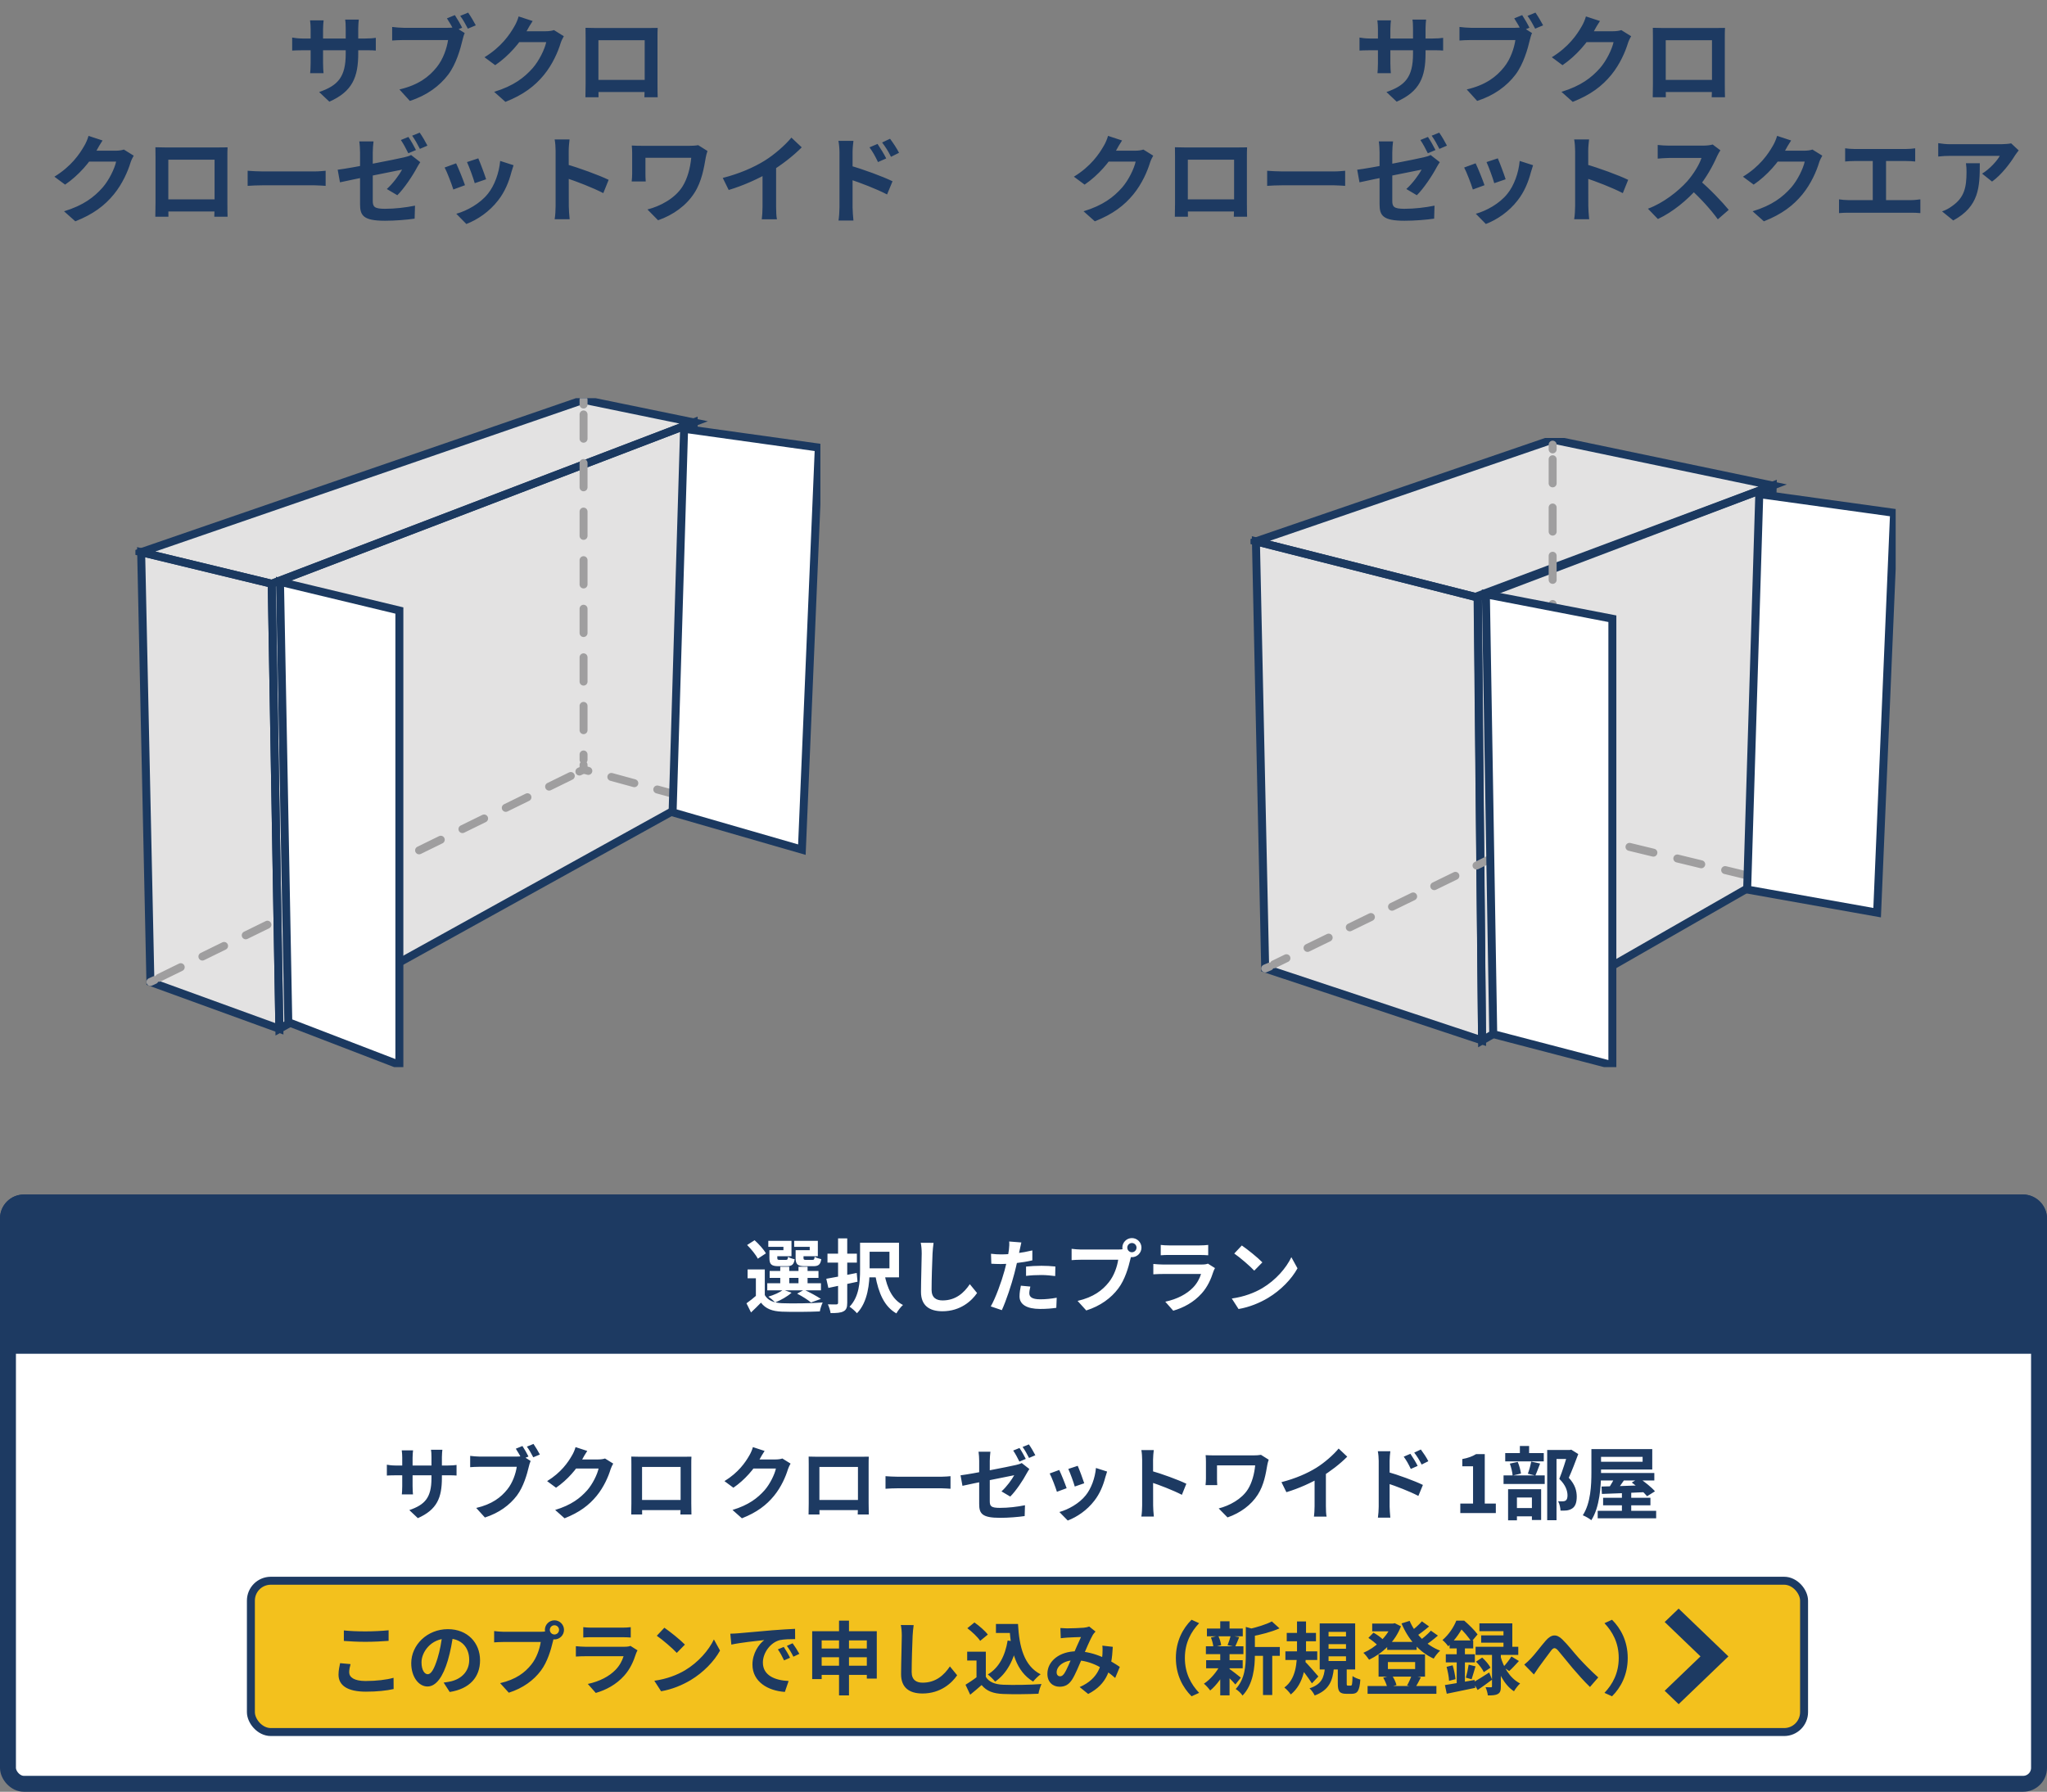 <svg width="257" height="225" viewBox="0 0 257 225" fill="none" xmlns="http://www.w3.org/2000/svg">
<rect x="0" y="0" width="257" height="225" fill="#808080" stroke="none"/>
<rect x="1" y="151" width="255" height="73" rx="2" fill="white" stroke="#1D3A62" stroke-width="2"/>
<path d="M0 153C0 151.343 1.343 150 3 150H254C255.657 150 257 151.343 257 153V170H0V153Z" fill="#1D3A62"/>
<path d="M96.02 159.41V163.09H94.9V160.52H93.86V159.41H96.02ZM96.02 162.63C96.41 163.31 97.14 163.6 98.17 163.65C99.41 163.7 101.87 163.67 103.29 163.56C103.16 163.82 102.98 164.35 102.93 164.68C101.65 164.74 99.43 164.76 98.18 164.71C96.96 164.66 96.14 164.36 95.54 163.58C95.16 163.98 94.76 164.36 94.29 164.81L93.72 163.66C94.12 163.38 94.6 163 95.02 162.63H96.02ZM93.8 156.34L94.74 155.74C95.27 156.22 95.89 156.9 96.16 157.39L95.14 158.06C94.91 157.58 94.31 156.85 93.8 156.34ZM96.63 159.6H102.76V160.47H96.63V159.6ZM96.33 161.14H103.07V162.03H96.33V161.14ZM97.96 159.07H99.09V161.57H97.96V159.07ZM100.25 159.07H101.39V161.57H100.25V159.07ZM96.9 156.99H98.36V156.57H96.46V155.82H99.37V157.75H96.9V156.99ZM96.6 156.99H97.59V157.96C97.59 158.17 97.63 158.21 97.89 158.21C98 158.21 98.51 158.21 98.66 158.21C98.86 158.21 98.9 158.15 98.94 157.82C99.12 157.95 99.5 158.08 99.77 158.13C99.67 158.81 99.4 159 98.79 159C98.6 159 97.93 159 97.74 159C96.85 159 96.6 158.77 96.6 157.97V156.99ZM100.19 156.99H101.66V156.57H99.71V155.82H102.68V157.75H100.19V156.99ZM99.89 156.99H100.88V157.96C100.88 158.17 100.93 158.21 101.19 158.21C101.31 158.21 101.84 158.21 101.99 158.21C102.2 158.21 102.24 158.15 102.28 157.81C102.46 157.94 102.84 158.06 103.11 158.12C103.01 158.81 102.74 159 102.12 159C101.93 159 101.23 159 101.04 159C100.14 159 99.89 158.77 99.89 157.96V156.99ZM100.08 162.45L100.96 161.96C101.68 162.29 102.56 162.77 103.06 163.11L101.82 163.56C101.45 163.24 100.74 162.79 100.08 162.45ZM98.33 161.96L99.38 162.33C98.86 162.81 98.02 163.27 97.33 163.55C97.14 163.35 96.71 162.99 96.46 162.83C97.16 162.62 97.9 162.3 98.33 161.96ZM107.98 156.06H109.18V159.48C109.18 161.13 108.96 163.51 107.59 164.91C107.4 164.67 106.91 164.24 106.66 164.09C107.88 162.83 107.98 160.94 107.98 159.47V156.06ZM111.05 160.01C111.37 161.74 112.05 163.22 113.37 163.87C113.09 164.11 112.72 164.6 112.54 164.93C111.01 164.06 110.31 162.38 109.9 160.2L111.05 160.01ZM108.42 156.06H112.87V160.4H108.42V159.27H111.67V157.19H108.42V156.06ZM103.89 157.43H107.58V158.55H103.89V157.43ZM105.22 155.51H106.37V163.59C106.37 164.19 106.25 164.49 105.9 164.67C105.55 164.86 105.05 164.89 104.28 164.89C104.24 164.58 104.08 164.09 103.94 163.79C104.39 163.81 104.86 163.8 105.01 163.8C105.16 163.79 105.22 163.74 105.22 163.59V155.51ZM103.74 160.58C104.72 160.42 106.19 160.13 107.56 159.85L107.66 160.95C106.4 161.23 105.04 161.51 104 161.73L103.74 160.58ZM117.21 156.07C117.15 156.49 117.1 157.01 117.08 157.41C117.03 158.49 116.96 160.72 116.96 161.96C116.96 162.97 117.56 163.3 118.34 163.3C119.99 163.3 121.03 162.35 121.76 161.26L122.67 162.37C122.02 163.33 120.6 164.66 118.32 164.66C116.68 164.66 115.63 163.94 115.63 162.23C115.63 160.89 115.72 158.27 115.72 157.41C115.72 156.93 115.68 156.45 115.6 156.06L117.21 156.07ZM128.23 156.02C128.16 156.3 128.07 156.75 128.02 156.97C127.88 157.65 127.63 158.87 127.36 159.89C127 161.29 126.33 163.33 125.78 164.52L124.39 164.05C124.98 163.04 125.74 160.95 126.12 159.55C126.37 158.61 126.6 157.51 126.67 156.92C126.72 156.55 126.73 156.14 126.7 155.9L128.23 156.02ZM125.68 157.52C126.9 157.52 128.31 157.33 129.61 157.02V158.27C128.37 158.56 126.8 158.73 125.67 158.73C125.18 158.73 124.81 158.71 124.46 158.69L124.42 157.44C124.94 157.5 125.27 157.52 125.68 157.52ZM128.82 159.05C129.38 158.99 130.1 158.95 130.75 158.95C131.32 158.95 131.92 158.98 132.5 159.04L132.48 160.24C131.97 160.18 131.36 160.11 130.76 160.11C130.07 160.11 129.45 160.14 128.82 160.22V159.05ZM129.36 161.56C129.29 161.85 129.23 162.17 129.23 162.39C129.23 162.83 129.52 163.16 130.6 163.16C131.27 163.16 131.96 163.09 132.67 162.96L132.62 164.23C132.06 164.31 131.39 164.37 130.59 164.37C128.9 164.37 128 163.8 128 162.79C128 162.32 128.09 161.84 128.17 161.45L129.36 161.56ZM141.53 156.67C141.53 156.99 141.79 157.25 142.11 157.25C142.43 157.25 142.69 156.99 142.69 156.67C142.69 156.35 142.43 156.09 142.11 156.09C141.79 156.09 141.53 156.35 141.53 156.67ZM140.91 156.67C140.91 156.01 141.45 155.47 142.11 155.47C142.77 155.47 143.31 156.01 143.31 156.67C143.31 157.33 142.77 157.87 142.11 157.87C141.45 157.87 140.91 157.33 140.91 156.67ZM142.13 157.46C142.03 157.65 141.96 157.94 141.91 158.15C141.68 159.13 141.24 160.69 140.4 161.8C139.5 163 138.17 163.99 136.38 164.56L135.29 163.36C137.28 162.9 138.41 162.03 139.21 161.02C139.88 160.19 140.26 159.05 140.39 158.19C139.78 158.19 136.48 158.19 135.73 158.19C135.27 158.19 134.8 158.22 134.54 158.24V156.82C134.84 156.86 135.4 156.91 135.73 156.91C136.48 156.91 139.8 156.91 140.36 156.91C140.56 156.91 140.88 156.9 141.14 156.83L142.13 157.46ZM145.73 156.33C146 156.37 146.43 156.39 146.77 156.39C147.4 156.39 150.03 156.39 150.61 156.39C150.93 156.39 151.42 156.37 151.69 156.33V157.63C151.43 157.61 150.96 157.59 150.59 157.59C150.04 157.59 147.36 157.59 146.77 157.59C146.44 157.59 146.02 157.6 145.73 157.63V156.33ZM152.54 159.24C152.47 159.37 152.38 159.55 152.35 159.65C152.04 160.62 151.61 161.6 150.87 162.42C149.86 163.55 148.58 164.22 147.3 164.59L146.3 163.46C147.81 163.14 149 162.49 149.77 161.7C150.3 161.16 150.62 160.53 150.79 159.98C150.29 159.98 146.86 159.98 145.97 159.98C145.72 159.98 145.22 159.99 144.8 160.02V158.72C145.23 158.76 145.65 158.79 145.97 158.79C146.65 158.79 150.23 158.79 150.91 158.79C151.24 158.79 151.51 158.75 151.65 158.68L152.54 159.24ZM155.91 156.4C156.6 156.87 157.9 157.91 158.49 158.52L157.47 159.56C156.95 159 155.69 157.91 154.96 157.41L155.91 156.4ZM154.65 163.06C156.22 162.84 157.51 162.33 158.48 161.76C160.19 160.74 161.49 159.22 162.13 157.87L162.9 159.27C162.15 160.63 160.82 162.01 159.21 162.98C158.19 163.59 156.9 164.14 155.5 164.38L154.65 163.06Z" fill="white"/>
<path d="M55.48 185.59C55.48 188.06 54.88 189.57 52.46 190.64L51.39 189.63C53.33 188.96 54.17 188.09 54.17 185.63V182.97C54.17 182.57 54.15 182.24 54.11 182.05H55.54C55.52 182.25 55.48 182.57 55.48 182.97V185.59ZM51.86 182.13C51.84 182.32 51.8 182.64 51.8 183.04V186.61C51.8 187.06 51.83 187.47 51.85 187.66H50.45C50.47 187.47 50.5 187.06 50.5 186.61V183.03C50.5 182.75 50.48 182.44 50.44 182.13H51.86ZM48.57 183.93C48.75 183.96 49.16 184.03 49.65 184.03H56.21C56.74 184.03 57.04 184 57.32 183.96V185.29C57.1 185.26 56.74 185.26 56.22 185.26H49.65C49.15 185.26 48.8 185.28 48.57 185.29V183.93ZM65.59 181.58C65.84 181.96 66.17 182.53 66.35 182.9L65.52 183.25C65.32 182.83 65.02 182.32 64.76 181.92L65.59 181.58ZM66.98 181.32C67.24 181.69 67.59 182.29 67.78 182.65L66.95 183C66.74 182.59 66.43 182.03 66.15 181.66L66.98 181.32ZM66.62 183.46C66.53 183.65 66.45 183.94 66.4 184.15C66.17 185.13 65.73 186.69 64.9 187.8C63.99 189 62.66 189.99 60.88 190.56L59.79 189.36C61.77 188.9 62.9 188.03 63.7 187.02C64.37 186.19 64.75 185.05 64.88 184.19C64.28 184.19 60.97 184.19 60.22 184.19C59.77 184.19 59.29 184.22 59.03 184.24V182.82C59.33 182.86 59.89 182.91 60.22 182.91C60.97 182.91 64.29 182.91 64.85 182.91C65.05 182.91 65.37 182.9 65.63 182.83L66.62 183.46ZM76.99 183.79C76.88 183.98 76.74 184.25 76.66 184.5C76.39 185.4 75.82 186.73 74.91 187.84C73.96 189 72.76 189.92 70.88 190.66L69.7 189.61C71.74 188.99 72.85 188.12 73.73 187.13C74.41 186.35 74.99 185.15 75.15 184.41H71.78L72.24 183.27C72.68 183.27 74.78 183.27 75.09 183.27C75.4 183.27 75.74 183.23 75.96 183.15L76.99 183.79ZM73.73 182.2C73.49 182.55 73.23 183.01 73.12 183.22C72.44 184.43 71.25 185.84 69.81 186.82L68.69 185.99C70.44 184.92 71.32 183.63 71.81 182.77C71.96 182.53 72.17 182.07 72.26 181.72L73.73 182.2ZM79.26 182.91C79.66 182.92 80.04 182.93 80.31 182.93C81.04 182.93 85.1 182.93 85.82 182.93C86.07 182.93 86.44 182.93 86.81 182.92C86.79 183.22 86.79 183.58 86.79 183.89C86.79 184.5 86.79 188.18 86.79 188.79C86.79 189.18 86.8 190.14 86.81 190.18H85.42C85.42 190.14 85.45 189.36 85.45 188.81C85.45 188.23 85.45 184.21 85.45 184.21H80.61C80.61 184.21 80.61 188.22 80.61 188.81C80.61 189.29 80.62 190.13 80.62 190.18H79.25C79.25 190.13 79.27 189.25 79.27 188.77C79.27 188.17 79.27 184.47 79.27 183.89C79.27 183.6 79.27 183.2 79.26 182.91ZM85.94 188.36V189.63H79.93V188.36H85.94ZM99.256 183.79C99.146 183.98 99.006 184.25 98.926 184.5C98.656 185.4 98.086 186.73 97.176 187.84C96.226 189 95.026 189.92 93.146 190.66L91.966 189.61C94.006 188.99 95.116 188.12 95.996 187.13C96.676 186.35 97.256 185.15 97.416 184.41H94.046L94.506 183.27C94.946 183.27 97.046 183.27 97.356 183.27C97.666 183.27 98.006 183.23 98.226 183.15L99.256 183.79ZM95.996 182.2C95.756 182.55 95.496 183.01 95.386 183.22C94.706 184.43 93.516 185.84 92.076 186.82L90.956 185.99C92.706 184.92 93.586 183.63 94.076 182.77C94.226 182.53 94.436 182.07 94.526 181.72L95.996 182.2ZM101.526 182.91C101.926 182.92 102.306 182.93 102.576 182.93C103.306 182.93 107.366 182.93 108.086 182.93C108.336 182.93 108.706 182.93 109.076 182.92C109.056 183.22 109.056 183.58 109.056 183.89C109.056 184.5 109.056 188.18 109.056 188.79C109.056 189.18 109.066 190.14 109.076 190.18H107.686C107.686 190.14 107.716 189.36 107.716 188.81C107.716 188.23 107.716 184.21 107.716 184.21H102.876C102.876 184.21 102.876 188.22 102.876 188.81C102.876 189.29 102.886 190.13 102.886 190.18H101.516C101.516 190.13 101.536 189.25 101.536 188.77C101.536 188.17 101.536 184.47 101.536 183.89C101.536 183.6 101.536 183.2 101.526 182.91ZM108.206 188.36V189.63H102.196V188.36H108.206ZM111.176 185.37C111.546 185.4 112.266 185.44 112.786 185.44C113.966 185.44 117.266 185.44 118.156 185.44C118.626 185.44 119.066 185.39 119.336 185.37V186.95C119.096 186.94 118.586 186.89 118.166 186.89C117.256 186.89 113.966 186.89 112.786 186.89C112.226 186.89 111.556 186.92 111.176 186.95V185.37ZM127.996 181.83C128.246 182.19 128.606 182.83 128.786 183.2L127.986 183.54C127.786 183.13 127.476 182.54 127.206 182.15L127.996 181.83ZM129.176 181.38C129.446 181.75 129.806 182.39 129.986 182.74L129.196 183.08C128.986 182.66 128.666 182.08 128.386 181.7L129.176 181.38ZM122.936 188.86C122.936 188.04 122.936 184.67 122.936 183.45C122.936 183.11 122.906 182.6 122.856 182.3H124.346C124.306 182.6 124.266 183.11 124.266 183.45C124.266 184.66 124.266 187.4 124.266 188.51C124.266 189.14 124.436 189.35 125.536 189.35C126.586 189.35 127.696 189.22 128.686 189.02L128.646 190.38C127.816 190.5 126.626 190.6 125.546 190.6C123.266 190.6 122.936 190.05 122.936 188.86ZM129.236 184.47C129.146 184.61 128.996 184.84 128.906 185.01C128.466 185.85 127.556 187.22 126.836 187.93L125.736 187.28C126.396 186.69 127.056 185.77 127.336 185.25C126.726 185.38 122.096 186.29 120.836 186.58L120.596 185.26C121.946 185.1 126.656 184.18 127.566 183.96C127.846 183.89 128.086 183.83 128.276 183.72L129.236 184.47ZM135.306 184.07C135.496 184.49 135.986 185.8 136.126 186.26L134.936 186.67C134.806 186.19 134.366 184.98 134.126 184.46L135.306 184.07ZM138.996 184.79C138.886 185.12 138.826 185.33 138.766 185.53C138.506 186.54 138.076 187.58 137.396 188.45C136.466 189.66 135.226 190.49 134.056 190.94L133.006 189.87C134.096 189.57 135.496 188.81 136.316 187.77C136.996 186.93 137.486 185.6 137.596 184.34L138.996 184.79ZM132.986 184.59C133.236 185.1 133.726 186.32 133.916 186.88L132.696 187.33C132.536 186.8 132.026 185.46 131.786 185.03L132.986 184.59ZM143.396 189.05C143.396 188.28 143.396 184.14 143.396 183.3C143.396 182.94 143.366 182.45 143.296 182.09H144.856C144.816 182.45 144.766 182.88 144.766 183.3C144.766 184.4 144.776 188.31 144.776 189.05C144.776 189.33 144.816 190.03 144.866 190.44H143.296C143.366 190.05 143.396 189.44 143.396 189.05ZM144.476 184.68C145.806 185.05 147.966 185.84 148.946 186.32L148.386 187.71C147.246 187.12 145.566 186.48 144.476 186.12V184.68ZM159.286 183.3C159.226 183.45 159.126 183.84 159.106 183.98C158.926 185.02 158.696 186.48 157.916 187.69C157.086 188.99 155.726 189.99 154.116 190.55L153.006 189.42C154.346 189.08 155.896 188.26 156.676 187.01C157.186 186.2 157.486 185.08 157.586 184.01C156.956 184.01 153.506 184.01 152.796 184.01C152.796 184.31 152.796 185.27 152.796 185.67C152.796 185.82 152.796 186.18 152.826 186.49H151.356C151.386 186.19 151.406 185.94 151.406 185.67C151.406 185.27 151.406 184.03 151.406 183.56C151.406 183.29 151.396 182.99 151.366 182.73C151.676 182.75 152.126 182.76 152.586 182.76C152.986 182.76 156.656 182.76 157.366 182.76C157.706 182.76 158.046 182.74 158.316 182.69L159.286 183.3ZM160.886 186.12C162.676 185.66 164.136 185.01 165.256 184.32C166.276 183.69 167.416 182.69 168.066 181.9L169.146 182.92C168.236 183.84 167.016 184.78 165.836 185.49C164.706 186.16 163.086 186.91 161.506 187.38L160.886 186.12ZM165.046 184.97L166.466 184.63V189.14C166.466 189.58 166.486 190.2 166.556 190.45H164.966C165.006 190.21 165.046 189.58 165.046 189.14V184.97ZM177.076 182.56C177.356 182.98 177.766 183.62 177.986 184.08L177.126 184.46C176.826 183.83 176.606 183.43 176.236 182.92L177.076 182.56ZM178.386 182.02C178.686 182.42 179.106 183.04 179.326 183.49L178.486 183.91C178.166 183.27 177.926 182.9 177.556 182.41L178.386 182.02ZM173.096 189.19C173.096 188.43 173.096 184.29 173.096 183.44C173.096 183.08 173.056 182.59 172.986 182.24H174.556C174.516 182.59 174.466 183.03 174.466 183.44C174.466 184.55 174.466 188.45 174.466 189.19C174.466 189.48 174.516 190.18 174.556 190.58H172.996C173.056 190.19 173.096 189.59 173.096 189.19ZM174.166 184.82C175.506 185.19 177.656 185.98 178.646 186.47L178.076 187.85C176.946 187.26 175.256 186.62 174.166 186.26V184.82ZM183.341 190V188.81H184.941V184.13H183.591V183.22C184.341 183.08 184.841 182.89 185.321 182.6H186.411V188.81H187.801V190H183.341ZM194.25 182.08H197.16V183.21H195.42V190.9H194.25V182.08ZM188.98 182.47H193.82V183.51H188.98V182.47ZM188.77 185.27H193.94V186.35H188.77V185.27ZM190.82 181.58H191.98V183.12H190.82V181.58ZM189.56 183.79L190.55 183.58C190.75 184.03 190.9 184.64 190.96 185.04L189.91 185.29C189.88 184.88 189.73 184.26 189.56 183.79ZM192.24 183.54L193.36 183.78C193.14 184.34 192.94 184.91 192.76 185.29L191.82 185.06C191.98 184.64 192.16 184 192.24 183.54ZM189.75 189.37H192.84V190.41H189.75V189.37ZM189.34 187.01H193.49V190.87H192.33V188.05H190.45V190.91H189.34V187.01ZM196.85 182.08H197.08L197.27 182.04L198.15 182.59C197.79 183.56 197.35 184.71 196.96 185.57C197.79 186.46 197.95 187.25 197.96 187.92C197.96 188.66 197.79 189.15 197.41 189.41C197.21 189.55 196.98 189.63 196.72 189.67C196.49 189.7 196.21 189.7 195.92 189.69C195.91 189.36 195.81 188.85 195.62 188.52C195.84 188.53 196.04 188.54 196.19 188.53C196.33 188.53 196.46 188.5 196.56 188.44C196.73 188.33 196.8 188.11 196.8 187.76C196.79 187.22 196.58 186.49 195.77 185.71C196.17 184.75 196.63 183.2 196.85 182.5V182.08ZM199.8 181.97H201.01V184.87C201.01 186.63 200.85 189.25 199.79 190.9C199.56 190.7 199.03 190.4 198.72 190.28C199.72 188.74 199.8 186.47 199.8 184.87V181.97ZM200.47 181.97H207.44V184.53H200.47V183.56H206.23V182.94H200.47V181.97ZM200.79 184.97H207.7V185.91H200.79V184.97ZM201.27 188.08H207.21V189.03H201.27V188.08ZM200.59 189.72H207.93V190.66H200.59V189.72ZM203.63 187.33H204.8V190.36H203.63V187.33ZM201.07 186.67C202.47 186.64 204.63 186.58 206.67 186.5L206.64 187.37C204.66 187.47 202.56 187.55 201.12 187.6L201.07 186.67ZM202.89 185.18L204.11 185.58C203.67 186.21 203.2 186.89 202.83 187.33L201.9 186.96C202.25 186.48 202.67 185.73 202.89 185.18ZM204.87 186.17L205.79 185.61C206.47 186.07 207.36 186.77 207.78 187.27L206.79 187.89C206.4 187.4 205.56 186.67 204.87 186.17Z" fill="#1D3A62"/>
<rect x="31.5" y="198.5" width="195" height="19" rx="2.5" fill="#F3C11D"/>
<rect x="31.5" y="198.5" width="195" height="19" rx="2.5" stroke="#1D3A62"/>
<path d="M43.17 204.74C43.91 204.82 44.84 204.86 45.9 204.86C46.88 204.86 48.03 204.8 48.79 204.72V206.05C48.09 206.11 46.86 206.17 45.9 206.17C44.86 206.17 43.99 206.12 43.17 206.06V204.74ZM44.01 208.97C43.92 209.33 43.84 209.65 43.84 209.99C43.84 210.62 44.46 211.09 45.9 211.09C47.24 211.09 48.52 210.94 49.41 210.69L49.42 212.1C48.54 212.3 47.34 212.43 45.94 212.43C43.66 212.43 42.5 211.67 42.5 210.29C42.5 209.72 42.63 209.23 42.7 208.85L44.01 208.97ZM56.91 205.15C56.77 206.17 56.57 207.34 56.22 208.52C55.62 210.54 54.76 211.78 53.67 211.78C52.55 211.78 51.63 210.55 51.63 208.86C51.63 206.56 53.64 204.58 56.23 204.58C58.7 204.58 60.27 206.3 60.27 208.49C60.27 210.59 58.98 212.08 56.46 212.47L55.7 211.29C56.09 211.24 56.37 211.19 56.64 211.13C57.91 210.82 58.91 209.91 58.91 208.44C58.91 206.87 57.93 205.75 56.2 205.75C54.08 205.75 52.92 207.48 52.92 208.74C52.92 209.75 53.32 210.24 53.7 210.24C54.13 210.24 54.51 209.6 54.93 208.25C55.22 207.31 55.44 206.16 55.54 205.11L56.91 205.15ZM69.03 204.67C69.03 204.99 69.29 205.25 69.61 205.25C69.93 205.25 70.19 204.99 70.19 204.67C70.19 204.35 69.93 204.09 69.61 204.09C69.29 204.09 69.03 204.35 69.03 204.67ZM68.41 204.67C68.41 204.01 68.95 203.47 69.61 203.47C70.27 203.47 70.81 204.01 70.81 204.67C70.81 205.33 70.27 205.87 69.61 205.87C68.95 205.87 68.41 205.33 68.41 204.67ZM69.63 205.46C69.53 205.65 69.46 205.94 69.41 206.15C69.18 207.13 68.74 208.69 67.9 209.8C67 211 65.67 211.99 63.88 212.56L62.79 211.36C64.78 210.9 65.91 210.03 66.71 209.02C67.38 208.19 67.76 207.05 67.89 206.19C67.28 206.19 63.98 206.19 63.23 206.19C62.77 206.19 62.3 206.22 62.04 206.24V204.82C62.34 204.86 62.9 204.91 63.23 204.91C63.98 204.91 67.3 204.91 67.86 204.91C68.06 204.91 68.38 204.9 68.64 204.83L69.63 205.46ZM73.23 204.33C73.5 204.37 73.93 204.39 74.27 204.39C74.9 204.39 77.53 204.39 78.11 204.39C78.43 204.39 78.92 204.37 79.19 204.33V205.63C78.93 205.61 78.46 205.59 78.09 205.59C77.54 205.59 74.86 205.59 74.27 205.59C73.94 205.59 73.52 205.6 73.23 205.63V204.33ZM80.04 207.24C79.97 207.37 79.88 207.55 79.85 207.65C79.54 208.62 79.11 209.6 78.37 210.42C77.36 211.55 76.08 212.22 74.8 212.59L73.8 211.46C75.31 211.14 76.5 210.49 77.27 209.7C77.8 209.16 78.12 208.53 78.29 207.98C77.79 207.98 74.36 207.98 73.47 207.98C73.22 207.98 72.72 207.99 72.3 208.02V206.72C72.73 206.76 73.15 206.79 73.47 206.79C74.15 206.79 77.73 206.79 78.41 206.79C78.74 206.79 79.01 206.75 79.15 206.68L80.04 207.24ZM83.41 204.4C84.1 204.87 85.4 205.91 85.99 206.52L84.97 207.56C84.45 207 83.19 205.91 82.46 205.41L83.41 204.4ZM82.15 211.06C83.72 210.84 85.01 210.33 85.98 209.76C87.69 208.74 88.99 207.22 89.63 205.87L90.4 207.27C89.65 208.63 88.32 210.01 86.71 210.98C85.69 211.59 84.4 212.14 83 212.38L82.15 211.06ZM91.69 205.15C92.08 205.14 92.48 205.12 92.67 205.1C93.5 205.02 95.15 204.88 96.98 204.72C98.02 204.64 99.11 204.57 99.82 204.54L99.83 205.83C99.29 205.83 98.43 205.84 97.89 205.96C96.69 206.28 95.78 207.58 95.78 208.77C95.78 210.41 97.32 211.01 99.01 211.09L98.54 212.46C96.45 212.33 94.47 211.2 94.47 209.03C94.47 207.6 95.28 206.46 95.95 205.95C95.02 206.05 92.97 206.27 91.82 206.52L91.69 205.15ZM98.4 206.81C98.64 207.16 99 207.77 99.19 208.17L98.44 208.5C98.18 207.96 97.97 207.56 97.66 207.12L98.4 206.81ZM99.51 206.35C99.77 206.7 100.15 207.29 100.36 207.68L99.61 208.04C99.34 207.5 99.11 207.12 98.79 206.68L99.51 206.35ZM101.97 204.84H110.08V210.79H108.83V205.99H103.16V210.85H101.97V204.84ZM102.75 207.01H109.42V208.11H102.75V207.01ZM102.75 209.17H109.44V210.32H102.75V209.17ZM105.34 203.51H106.59V212.9H105.34V203.51ZM114.71 204.07C114.65 204.49 114.6 205.01 114.58 205.41C114.53 206.49 114.46 208.72 114.46 209.96C114.46 210.97 115.06 211.3 115.84 211.3C117.49 211.3 118.53 210.35 119.26 209.26L120.17 210.37C119.52 211.33 118.1 212.66 115.82 212.66C114.18 212.66 113.13 211.94 113.13 210.23C113.13 208.89 113.22 206.27 113.22 205.41C113.22 204.93 113.18 204.45 113.1 204.06L114.71 204.07ZM125.04 203.93H127.15V205.06H125.04V203.93ZM126.55 203.93H127.81C127.96 206.78 128.56 209.19 130.65 210.25C130.37 210.44 129.93 210.88 129.71 211.16C127.58 209.89 126.92 207.37 126.74 204.46H126.55V203.93ZM126.51 206.01L127.75 206.19C127.31 208.44 126.42 210.14 124.94 211.17C124.76 210.94 124.29 210.47 124.02 210.27C125.42 209.43 126.19 207.94 126.51 206.01ZM123.77 207.41V211.09H122.6V208.52H121.43V207.41H123.77ZM123.77 210.57C124.17 211.23 124.93 211.52 125.97 211.56C127.14 211.61 129.41 211.58 130.76 211.47C130.63 211.75 130.43 212.33 130.38 212.69C129.17 212.75 127.15 212.77 125.95 212.72C124.72 212.67 123.89 212.38 123.24 211.6C122.8 211.99 122.35 212.37 121.81 212.81L121.22 211.56C121.67 211.28 122.21 210.93 122.67 210.57H123.77ZM121.45 204.46L122.34 203.74C122.94 204.16 123.67 204.79 124.02 205.26L123.06 206.05C122.76 205.58 122.04 204.91 121.45 204.46ZM133.13 204.44C133.4 204.46 133.75 204.48 133.96 204.48C134.54 204.48 135.6 204.44 136.06 204.4C136.31 204.38 136.57 204.32 136.75 204.25L137.54 204.88C137.41 205.03 137.29 205.16 137.21 205.29C136.87 205.86 136.33 207.15 135.88 208.19C135.48 209.11 135 210.3 134.59 210.93C134.19 211.54 133.72 211.81 133.03 211.81C132.16 211.81 131.5 211.21 131.5 210.19C131.5 208.59 133.03 207.36 135.17 207.36C137.5 207.36 139.54 208.6 140.59 209.32L140.01 210.71C138.78 209.62 137.02 208.48 134.96 208.48C133.5 208.48 132.66 209.27 132.66 210C132.66 210.33 132.85 210.5 133.09 210.5C133.29 210.5 133.42 210.41 133.61 210.16C133.94 209.67 134.3 208.75 134.66 207.96C135.01 207.17 135.42 206.19 135.72 205.57C135.32 205.58 134.45 205.61 134 205.64C133.79 205.65 133.44 205.69 133.18 205.72L133.13 204.44ZM139.71 206.8C139.57 209.64 139.01 211.48 136.62 212.72L135.55 211.85C138.02 210.79 138.32 208.92 138.41 207.75C138.43 207.36 138.44 206.96 138.4 206.65L139.71 206.8ZM147.63 208.2C147.63 206.07 148.52 204.47 149.6 203.4L150.55 203.83C149.54 204.9 148.76 206.29 148.76 208.2C148.76 210.12 149.54 211.51 150.55 212.58L149.6 213.01C148.52 211.94 147.63 210.34 147.63 208.2ZM156.95 206.82H160.68V207.93H156.95V206.82ZM151.53 204.5H156.03V205.48H151.53V204.5ZM151.43 208.48H156.02V209.49H151.43V208.48ZM151.4 206.73H156.11V207.72H151.4V206.73ZM158.57 207.3H159.73V212.85H158.57V207.3ZM153.2 203.59H154.37V204.94H153.2V203.59ZM153.2 207.66H154.37V212.89H153.2V207.66ZM156.41 204.3L157.81 204.69C157.8 204.79 157.73 204.84 157.55 204.87V207.81C157.55 209.3 157.36 211.51 156 212.92C155.85 212.66 155.41 212.25 155.14 212.1C156.3 210.87 156.41 209.16 156.41 207.79V204.3ZM159.68 203.61L160.64 204.48C159.62 204.94 158.26 205.28 157.09 205.5C157.03 205.24 156.86 204.82 156.72 204.59C157.79 204.35 158.97 203.99 159.68 203.61ZM154.28 209.53C154.59 209.72 155.55 210.47 155.79 210.67L155.1 211.53C154.77 211.13 154.01 210.38 153.64 210.05L154.28 209.53ZM152.03 205.63L152.95 205.41C153.13 205.77 153.27 206.26 153.32 206.59L152.34 206.85C152.32 206.52 152.19 206.01 152.03 205.63ZM154.52 205.39L155.58 205.59C155.39 206.05 155.22 206.48 155.07 206.79L154.12 206.59C154.26 206.25 154.43 205.74 154.52 205.39ZM153.21 209.07L154.06 209.38C153.57 210.48 152.74 211.63 151.94 212.28C151.75 212.02 151.4 211.62 151.15 211.43C151.94 210.92 152.77 209.95 153.21 209.07ZM161.55 205.05H165.22V206.1H161.55V205.05ZM161.38 207.37H165.38V208.45H161.38V207.37ZM162.84 203.61H163.97V207.22C163.97 209.09 163.74 211.4 162.06 212.78C161.9 212.53 161.52 212.12 161.25 211.91C162.74 210.82 162.84 208.74 162.84 207.22V203.61ZM163.81 208.62C164.15 208.93 165.27 210.22 165.52 210.52L164.71 211.39C164.34 210.78 163.5 209.68 163.07 209.18L163.81 208.62ZM166.8 206.46V207.04H168.99V206.46H166.8ZM166.8 207.99V208.58H168.99V207.99H166.8ZM166.8 204.92V205.5H168.99V204.92H166.8ZM165.69 203.86H170.14V209.64H165.69V203.86ZM167.96 209.27H169.08V211.36C169.08 211.64 169.09 211.67 169.24 211.67C169.3 211.67 169.52 211.67 169.59 211.67C169.75 211.67 169.78 211.53 169.81 210.47C170.02 210.65 170.5 210.83 170.79 210.91C170.69 212.34 170.42 212.7 169.71 212.7C169.54 212.7 169.21 212.7 169.04 212.7C168.15 212.7 167.96 212.36 167.96 211.38V209.27ZM166.34 209.47H167.47C167.31 211.03 166.9 212.22 165.06 212.91C164.94 212.64 164.64 212.22 164.41 212.01C165.96 211.5 166.22 210.62 166.34 209.47ZM174.16 206.18H177.86V207.18H174.16V206.18ZM171.7 211.72H180.34V212.7H171.7V211.72ZM172.28 203.88H175.08V204.85H172.28V203.88ZM174.7 203.88H174.9L175.11 203.83L175.89 204.22C175.15 206.18 173.57 207.61 171.89 208.42C171.73 208.17 171.41 207.76 171.17 207.55C172.66 206.92 174.15 205.56 174.7 204.08V203.88ZM176.98 203.54C177.67 205.17 179.07 206.62 180.81 207.28C180.53 207.52 180.18 207.97 180 208.28C178.16 207.44 176.79 205.84 175.96 203.86L176.98 203.54ZM171.8 205.68L172.44 205.02C172.89 205.27 173.44 205.66 173.7 205.96L173.03 206.69C172.77 206.39 172.23 205.96 171.8 205.68ZM178.52 203.6L179.42 204.24C178.87 204.71 178.22 205.2 177.72 205.52L177 204.96C177.48 204.62 178.14 204.04 178.52 203.6ZM179.65 204.77L180.53 205.39C179.96 205.89 179.27 206.41 178.74 206.74L178.02 206.18C178.54 205.82 179.24 205.23 179.65 204.77ZM174.25 208.71V209.59H177.67V208.71H174.25ZM173.08 207.75H178.91V210.54H173.08V207.75ZM173.66 210.67L174.76 210.39C175.02 210.75 175.24 211.26 175.33 211.6L174.18 211.93C174.11 211.59 173.89 211.06 173.66 210.67ZM177.23 210.38L178.39 210.63C178.14 211.12 177.91 211.57 177.71 211.89L176.66 211.65C176.86 211.3 177.11 210.76 177.23 210.38ZM189.76 208.01L190.7 208.58C190.28 209.04 189.84 209.52 189.48 209.84L188.73 209.34C189.06 208.99 189.51 208.42 189.76 208.01ZM185.31 208.66L186.09 208.15C186.5 208.52 186.94 209.04 187.13 209.42L186.29 209.98C186.13 209.6 185.7 209.05 185.31 208.66ZM185.74 203.85H189.87V207.36H188.76V204.83H185.74V203.85ZM185.96 205.36H189.39V206.28H185.96V205.36ZM185.26 206.79H190.62V207.81H185.26V206.79ZM187.32 207.31H188.43V211.77C188.43 212.26 188.37 212.55 188.05 212.72C187.75 212.89 187.35 212.9 186.8 212.9C186.77 212.6 186.64 212.17 186.51 211.87C186.79 211.88 187.09 211.88 187.19 211.88C187.29 211.88 187.32 211.85 187.32 211.74V207.31ZM184.97 211.26C185.48 210.97 186.23 210.5 186.97 210.02L187.33 210.92C186.74 211.37 186.09 211.84 185.52 212.22L184.97 211.26ZM188.4 208.02C188.72 209.21 189.48 210.7 190.85 211.4C190.61 211.61 190.25 212.08 190.08 212.38C188.77 211.54 188.05 209.82 187.74 208.66L188.4 208.02ZM182 206H184.96V207H182V206ZM181.52 207.73H185.17V208.75H181.52V207.73ZM181.62 209.31L182.38 209.12C182.55 209.68 182.69 210.38 182.74 210.86L181.93 211.07C181.91 210.59 181.77 209.87 181.62 209.31ZM181.41 211.6C182.36 211.46 183.78 211.2 185.13 210.96L185.22 211.95C183.97 212.21 182.65 212.49 181.64 212.69L181.41 211.6ZM184.39 209.04L185.25 209.25C185.07 209.82 184.91 210.45 184.76 210.87L184.04 210.67C184.17 210.22 184.32 209.52 184.39 209.04ZM182.89 206.4H183.92V211.79L182.89 211.97V206.4ZM182.84 203.51H183.47V203.73H183.81V204.04C183.42 204.8 182.81 205.83 181.82 206.73C181.66 206.49 181.32 206.11 181.1 205.95C181.94 205.23 182.53 204.29 182.84 203.51ZM182.99 203.51H183.83C184.41 204.01 185.15 204.73 185.51 205.24L184.74 206.16C184.42 205.65 183.74 204.81 183.2 204.36H182.99V203.51ZM191.37 209.03C191.67 208.79 191.91 208.56 192.21 208.25C192.68 207.77 193.44 206.74 194.07 206.02C194.77 205.22 195.41 205.15 196.14 205.86C196.83 206.52 197.62 207.55 198.21 208.2C198.85 208.9 199.71 209.79 200.66 210.64L199.62 211.84C198.91 211.16 198.06 210.2 197.42 209.45C196.8 208.72 196.05 207.76 195.59 207.23C195.23 206.85 195.04 206.9 194.75 207.26C194.35 207.77 193.65 208.76 193.22 209.33C192.99 209.65 192.76 210.01 192.58 210.27L191.37 209.03ZM204.36 208.2C204.36 210.34 203.47 211.94 202.39 213.01L201.44 212.58C202.45 211.51 203.23 210.12 203.23 208.2C203.23 206.29 202.45 204.9 201.44 203.83L202.39 203.4C203.47 204.47 204.36 206.07 204.36 208.2Z" fill="#1D3A62"/>
<path d="M210.753 202L209 203.683L213.494 208L209 212.317L210.753 214L217 208L210.753 202Z" fill="#1D3A62"/>
<g clip-path="url(#clip0_2141_4153)">
<path d="M17.722 69.338L73.265 50.2L87.091 53.043L87.131 100.368L35.074 129.195L18.884 123.31L17.722 69.338Z" fill="#E3E2E2"/>
<path d="M73.265 50.2L17.722 69.338L34.112 73.302L87.091 53.043L73.265 50.2Z" stroke="#1B3960" stroke-miterlimit="10"/>
<path d="M18.884 123.31L35.074 129.195L34.112 73.302L17.722 69.338L18.884 123.31Z" stroke="#1B3960" stroke-miterlimit="10"/>
<path d="M87.131 100.368L87.091 53.043L34.112 73.302L35.074 129.195L87.131 100.368Z" stroke="#1B3960" stroke-miterlimit="10"/>
<path d="M73.265 50.2V50.801" stroke="#9F9E9F" stroke-miterlimit="10" stroke-linecap="round"/>
<path d="M73.265 52.042V95.403" stroke="#9F9E9F" stroke-miterlimit="10" stroke-linecap="round" stroke-dasharray="3.05 3.05"/>
<path d="M73.265 96.044V96.644L72.744 96.885" stroke="#9F9E9F" stroke-miterlimit="10" stroke-linecap="round"/>
<path d="M71.662 97.445L19.966 122.789" stroke="#9F9E9F" stroke-miterlimit="10" stroke-linecap="round" stroke-dasharray="3.03 3.03"/>
<path d="M19.405 123.07L18.884 123.31" stroke="#9F9E9F" stroke-miterlimit="10" stroke-linecap="round"/>
<path d="M87.13 100.368L86.569 100.208" stroke="#9F9E9F" stroke-miterlimit="10" stroke-linecap="round"/>
<path d="M85.407 99.927L74.427 96.925" stroke="#9F9E9F" stroke-miterlimit="10" stroke-linecap="round" stroke-dasharray="2.99 2.99"/>
<path d="M73.866 96.805L73.265 96.644" stroke="#9F9E9F" stroke-miterlimit="10" stroke-linecap="round"/>
<path d="M100.676 106.694L84.445 102.009L85.888 53.844L102.799 56.206L100.676 106.694Z" fill="white" stroke="#1B3960" stroke-miterlimit="10"/>
<path d="M50.141 133.72L36.195 128.355L35.153 73.062L50.141 76.665V133.72Z" fill="white" stroke="#1B3960" stroke-miterlimit="10"/>
</g>
<path d="M44.976 6.708C44.976 9.672 44.256 11.484 41.352 12.768L40.068 11.556C42.396 10.752 43.404 9.708 43.404 6.756V3.564C43.404 3.084 43.38 2.688 43.332 2.46H45.048C45.024 2.7 44.976 3.084 44.976 3.564V6.708ZM40.632 2.556C40.608 2.784 40.56 3.168 40.56 3.648V7.932C40.56 8.472 40.596 8.964 40.62 9.192H38.94C38.964 8.964 39 8.472 39 7.932V3.636C39 3.3 38.976 2.928 38.928 2.556H40.632ZM36.684 4.716C36.9 4.752 37.392 4.836 37.98 4.836H45.852C46.488 4.836 46.848 4.8 47.184 4.752V6.348C46.92 6.312 46.488 6.312 45.864 6.312H37.98C37.38 6.312 36.96 6.336 36.684 6.348V4.716ZM57.108 1.896C57.408 2.352 57.804 3.036 58.02 3.48L57.024 3.9C56.784 3.396 56.424 2.784 56.112 2.304L57.108 1.896ZM58.776 1.584C59.088 2.028 59.508 2.748 59.736 3.18L58.74 3.6C58.488 3.108 58.116 2.436 57.78 1.992L58.776 1.584ZM58.344 4.152C58.236 4.38 58.14 4.728 58.08 4.98C57.804 6.156 57.276 8.028 56.28 9.36C55.188 10.8 53.592 11.988 51.456 12.672L50.148 11.232C52.524 10.68 53.88 9.636 54.84 8.424C55.644 7.428 56.1 6.06 56.256 5.028C55.536 5.028 51.564 5.028 50.664 5.028C50.124 5.028 49.548 5.064 49.236 5.088V3.384C49.596 3.432 50.268 3.492 50.664 3.492C51.564 3.492 55.548 3.492 56.22 3.492C56.46 3.492 56.844 3.48 57.156 3.396L58.344 4.152ZM70.788 4.548C70.656 4.776 70.488 5.1 70.392 5.4C70.068 6.48 69.384 8.076 68.292 9.408C67.152 10.8 65.712 11.904 63.456 12.792L62.04 11.532C64.488 10.788 65.82 9.744 66.876 8.556C67.692 7.62 68.388 6.18 68.58 5.292H64.536L65.088 3.924C65.616 3.924 68.136 3.924 68.508 3.924C68.88 3.924 69.288 3.876 69.552 3.78L70.788 4.548ZM66.876 2.64C66.588 3.06 66.276 3.612 66.144 3.864C65.328 5.316 63.9 7.008 62.172 8.184L60.828 7.188C62.928 5.904 63.984 4.356 64.572 3.324C64.752 3.036 65.004 2.484 65.112 2.064L66.876 2.64ZM73.512 3.492C73.992 3.504 74.448 3.516 74.772 3.516C75.648 3.516 80.52 3.516 81.384 3.516C81.684 3.516 82.128 3.516 82.572 3.504C82.548 3.864 82.548 4.296 82.548 4.668C82.548 5.4 82.548 9.816 82.548 10.548C82.548 11.016 82.56 12.168 82.572 12.216H80.904C80.904 12.168 80.94 11.232 80.94 10.572C80.94 9.876 80.94 5.052 80.94 5.052H75.132C75.132 5.052 75.132 9.864 75.132 10.572C75.132 11.148 75.144 12.156 75.144 12.216H73.5C73.5 12.156 73.524 11.1 73.524 10.524C73.524 9.804 73.524 5.364 73.524 4.668C73.524 4.32 73.524 3.84 73.512 3.492ZM81.528 10.032V11.556H74.316V10.032H81.528ZM16.788 19.548C16.656 19.776 16.488 20.1 16.392 20.4C16.068 21.48 15.384 23.076 14.292 24.408C13.152 25.8 11.712 26.904 9.456 27.792L8.04 26.532C10.488 25.788 11.82 24.744 12.876 23.556C13.692 22.62 14.388 21.18 14.58 20.292H10.536L11.088 18.924C11.616 18.924 14.136 18.924 14.508 18.924C14.88 18.924 15.288 18.876 15.552 18.78L16.788 19.548ZM12.876 17.64C12.588 18.06 12.276 18.612 12.144 18.864C11.328 20.316 9.9 22.008 8.172 23.184L6.828 22.188C8.928 20.904 9.984 19.356 10.572 18.324C10.752 18.036 11.004 17.484 11.112 17.064L12.876 17.64ZM19.512 18.492C19.992 18.504 20.448 18.516 20.772 18.516C21.648 18.516 26.52 18.516 27.384 18.516C27.684 18.516 28.128 18.516 28.572 18.504C28.548 18.864 28.548 19.296 28.548 19.668C28.548 20.4 28.548 24.816 28.548 25.548C28.548 26.016 28.56 27.168 28.572 27.216H26.904C26.904 27.168 26.94 26.232 26.94 25.572C26.94 24.876 26.94 20.052 26.94 20.052H21.132C21.132 20.052 21.132 24.864 21.132 25.572C21.132 26.148 21.144 27.156 21.144 27.216H19.5C19.5 27.156 19.524 26.1 19.524 25.524C19.524 24.804 19.524 20.364 19.524 19.668C19.524 19.32 19.524 18.84 19.512 18.492ZM27.528 25.032V26.556H20.316V25.032H27.528ZM31.092 21.444C31.536 21.48 32.4 21.528 33.024 21.528C34.44 21.528 38.4 21.528 39.468 21.528C40.032 21.528 40.56 21.468 40.884 21.444V23.34C40.596 23.328 39.984 23.268 39.48 23.268C38.388 23.268 34.44 23.268 33.024 23.268C32.352 23.268 31.548 23.304 31.092 23.34V21.444ZM51.276 17.196C51.576 17.628 52.008 18.396 52.224 18.84L51.264 19.248C51.024 18.756 50.652 18.048 50.328 17.58L51.276 17.196ZM52.692 16.656C53.016 17.1 53.448 17.868 53.664 18.288L52.716 18.696C52.464 18.192 52.08 17.496 51.744 17.04L52.692 16.656ZM45.204 25.632C45.204 24.648 45.204 20.604 45.204 19.14C45.204 18.732 45.168 18.12 45.108 17.76H46.896C46.848 18.12 46.8 18.732 46.8 19.14C46.8 20.592 46.8 23.88 46.8 25.212C46.8 25.968 47.004 26.22 48.324 26.22C49.584 26.22 50.916 26.064 52.104 25.824L52.056 27.456C51.06 27.6 49.632 27.72 48.336 27.72C45.6 27.72 45.204 27.06 45.204 25.632ZM52.764 20.364C52.656 20.532 52.476 20.808 52.368 21.012C51.84 22.02 50.748 23.664 49.884 24.516L48.564 23.736C49.356 23.028 50.148 21.924 50.484 21.3C49.752 21.456 44.196 22.548 42.684 22.896L42.396 21.312C44.016 21.12 49.668 20.016 50.76 19.752C51.096 19.668 51.384 19.596 51.612 19.464L52.764 20.364ZM60.048 19.884C60.276 20.388 60.864 21.96 61.032 22.512L59.604 23.004C59.448 22.428 58.92 20.976 58.632 20.352L60.048 19.884ZM64.476 20.748C64.344 21.144 64.272 21.396 64.2 21.636C63.888 22.848 63.372 24.096 62.556 25.14C61.44 26.592 59.952 27.588 58.548 28.128L57.288 26.844C58.596 26.484 60.276 25.572 61.26 24.324C62.076 23.316 62.664 21.72 62.796 20.208L64.476 20.748ZM57.264 20.508C57.564 21.12 58.152 22.584 58.38 23.256L56.916 23.796C56.724 23.16 56.112 21.552 55.824 21.036L57.264 20.508ZM69.756 25.86C69.756 24.936 69.756 19.968 69.756 18.96C69.756 18.528 69.72 17.94 69.636 17.508H71.508C71.46 17.94 71.4 18.456 71.4 18.96C71.4 20.28 71.412 24.972 71.412 25.86C71.412 26.196 71.46 27.036 71.52 27.528H69.636C69.72 27.06 69.756 26.328 69.756 25.86ZM71.052 20.616C72.648 21.06 75.24 22.008 76.416 22.584L75.744 24.252C74.376 23.544 72.36 22.776 71.052 22.344V20.616ZM88.824 18.96C88.752 19.14 88.632 19.608 88.608 19.776C88.392 21.024 88.116 22.776 87.18 24.228C86.184 25.788 84.552 26.988 82.62 27.66L81.288 26.304C82.896 25.896 84.756 24.912 85.692 23.412C86.304 22.44 86.664 21.096 86.784 19.812C86.028 19.812 81.888 19.812 81.036 19.812C81.036 20.172 81.036 21.324 81.036 21.804C81.036 21.984 81.036 22.416 81.072 22.788H79.308C79.344 22.428 79.368 22.128 79.368 21.804C79.368 21.324 79.368 19.836 79.368 19.272C79.368 18.948 79.356 18.588 79.32 18.276C79.692 18.3 80.232 18.312 80.784 18.312C81.264 18.312 85.668 18.312 86.52 18.312C86.928 18.312 87.336 18.288 87.66 18.228L88.824 18.96ZM90.744 22.344C92.892 21.792 94.644 21.012 95.988 20.184C97.212 19.428 98.58 18.228 99.36 17.28L100.656 18.504C99.564 19.608 98.1 20.736 96.684 21.588C95.328 22.392 93.384 23.292 91.488 23.856L90.744 22.344ZM95.736 20.964L97.44 20.556V25.968C97.44 26.496 97.464 27.24 97.548 27.54H95.64C95.688 27.252 95.736 26.496 95.736 25.968V20.964ZM110.172 18.072C110.508 18.576 111 19.344 111.264 19.896L110.232 20.352C109.872 19.596 109.608 19.116 109.164 18.504L110.172 18.072ZM111.744 17.424C112.104 17.904 112.608 18.648 112.872 19.188L111.864 19.692C111.48 18.924 111.192 18.48 110.748 17.892L111.744 17.424ZM105.396 26.028C105.396 25.116 105.396 20.148 105.396 19.128C105.396 18.696 105.348 18.108 105.264 17.688H107.148C107.1 18.108 107.04 18.636 107.04 19.128C107.04 20.46 107.04 25.14 107.04 26.028C107.04 26.376 107.1 27.216 107.148 27.696H105.276C105.348 27.228 105.396 26.508 105.396 26.028ZM106.68 20.784C108.288 21.228 110.868 22.176 112.056 22.764L111.372 24.42C110.016 23.712 107.988 22.944 106.68 22.512V20.784Z" fill="#1D3A62"/>
<g clip-path="url(#clip1_2141_4153)">
<path d="M157.682 67.981L194.934 55.199L222.562 60.973L221.359 110.427L186.072 130.655L158.845 121.616L157.682 67.981Z" fill="#E3E2E2"/>
<path d="M194.934 55.199L157.682 67.981L185.51 75.029L222.562 60.973L194.934 55.199Z" stroke="#1B3960" stroke-miterlimit="10"/>
<path d="M158.845 121.616L186.072 130.655L185.51 75.029L157.682 67.981L158.845 121.616Z" stroke="#1B3960" stroke-miterlimit="10"/>
<path d="M221.359 110.427L222.562 60.973L185.551 74.83L186.072 130.655L221.359 110.427Z" stroke="#1B3960" stroke-miterlimit="10"/>
<path d="M194.934 55.836V56.434" stroke="#9F9E9F" stroke-miterlimit="10" stroke-linecap="round"/>
<path d="M194.934 57.668V102.822" stroke="#9F9E9F" stroke-miterlimit="10" stroke-linecap="round" stroke-dasharray="3.03 3.03"/>
<path d="M194.933 103.419V104.017L194.412 104.295" stroke="#9F9E9F" stroke-miterlimit="10" stroke-linecap="round"/>
<path d="M193.33 104.813L159.928 121.099" stroke="#9F9E9F" stroke-miterlimit="10" stroke-linecap="round" stroke-dasharray="2.95 2.95"/>
<path d="M159.406 121.378L158.845 121.616" stroke="#9F9E9F" stroke-miterlimit="10" stroke-linecap="round"/>
<path d="M221.358 110.427L220.797 110.308" stroke="#9F9E9F" stroke-miterlimit="10" stroke-linecap="round"/>
<path d="M219.595 109.989L196.137 104.295" stroke="#9F9E9F" stroke-miterlimit="10" stroke-linecap="round" stroke-dasharray="3.09 3.09"/>
<path d="M195.535 104.176L194.934 104.017" stroke="#9F9E9F" stroke-miterlimit="10" stroke-linecap="round"/>
<path d="M235.674 114.608L219.354 111.702L220.877 62.048L237.799 64.397L235.674 114.608Z" fill="white" stroke="#1B3960" stroke-miterlimit="10"/>
<path d="M202.432 133.761L187.475 129.859L186.553 74.63L202.432 77.697V133.761Z" fill="white" stroke="#1B3960" stroke-miterlimit="10"/>
</g>
<path d="M178.976 6.708C178.976 9.672 178.256 11.484 175.352 12.768L174.068 11.556C176.396 10.752 177.404 9.708 177.404 6.756V3.564C177.404 3.084 177.38 2.688 177.332 2.46H179.048C179.024 2.7 178.976 3.084 178.976 3.564V6.708ZM174.632 2.556C174.608 2.784 174.56 3.168 174.56 3.648V7.932C174.56 8.472 174.596 8.964 174.62 9.192H172.94C172.964 8.964 173 8.472 173 7.932V3.636C173 3.3 172.976 2.928 172.928 2.556H174.632ZM170.684 4.716C170.9 4.752 171.392 4.836 171.98 4.836H179.852C180.488 4.836 180.848 4.8 181.184 4.752V6.348C180.92 6.312 180.488 6.312 179.864 6.312H171.98C171.38 6.312 170.96 6.336 170.684 6.348V4.716ZM191.108 1.896C191.408 2.352 191.804 3.036 192.02 3.48L191.024 3.9C190.784 3.396 190.424 2.784 190.112 2.304L191.108 1.896ZM192.776 1.584C193.088 2.028 193.508 2.748 193.736 3.18L192.74 3.6C192.488 3.108 192.116 2.436 191.78 1.992L192.776 1.584ZM192.344 4.152C192.236 4.38 192.14 4.728 192.08 4.98C191.804 6.156 191.276 8.028 190.28 9.36C189.188 10.8 187.592 11.988 185.456 12.672L184.148 11.232C186.524 10.68 187.88 9.636 188.84 8.424C189.644 7.428 190.1 6.06 190.256 5.028C189.536 5.028 185.564 5.028 184.664 5.028C184.124 5.028 183.548 5.064 183.236 5.088V3.384C183.596 3.432 184.268 3.492 184.664 3.492C185.564 3.492 189.548 3.492 190.22 3.492C190.46 3.492 190.844 3.48 191.156 3.396L192.344 4.152ZM204.788 4.548C204.656 4.776 204.488 5.1 204.392 5.4C204.068 6.48 203.384 8.076 202.292 9.408C201.152 10.8 199.712 11.904 197.456 12.792L196.04 11.532C198.488 10.788 199.82 9.744 200.876 8.556C201.692 7.62 202.388 6.18 202.58 5.292H198.536L199.088 3.924C199.616 3.924 202.136 3.924 202.508 3.924C202.88 3.924 203.288 3.876 203.552 3.78L204.788 4.548ZM200.876 2.64C200.588 3.06 200.276 3.612 200.144 3.864C199.328 5.316 197.9 7.008 196.172 8.184L194.828 7.188C196.928 5.904 197.984 4.356 198.572 3.324C198.752 3.036 199.004 2.484 199.112 2.064L200.876 2.64ZM207.512 3.492C207.992 3.504 208.448 3.516 208.772 3.516C209.648 3.516 214.52 3.516 215.384 3.516C215.684 3.516 216.128 3.516 216.572 3.504C216.548 3.864 216.548 4.296 216.548 4.668C216.548 5.4 216.548 9.816 216.548 10.548C216.548 11.016 216.56 12.168 216.572 12.216H214.904C214.904 12.168 214.94 11.232 214.94 10.572C214.94 9.876 214.94 5.052 214.94 5.052H209.132C209.132 5.052 209.132 9.864 209.132 10.572C209.132 11.148 209.144 12.156 209.144 12.216H207.5C207.5 12.156 207.524 11.1 207.524 10.524C207.524 9.804 207.524 5.364 207.524 4.668C207.524 4.32 207.524 3.84 207.512 3.492ZM215.528 10.032V11.556H208.316V10.032H215.528ZM144.788 19.548C144.656 19.776 144.488 20.1 144.392 20.4C144.068 21.48 143.384 23.076 142.292 24.408C141.152 25.8 139.712 26.904 137.456 27.792L136.04 26.532C138.488 25.788 139.82 24.744 140.876 23.556C141.692 22.62 142.388 21.18 142.58 20.292H138.536L139.088 18.924C139.616 18.924 142.136 18.924 142.508 18.924C142.88 18.924 143.288 18.876 143.552 18.78L144.788 19.548ZM140.876 17.64C140.588 18.06 140.276 18.612 140.144 18.864C139.328 20.316 137.9 22.008 136.172 23.184L134.828 22.188C136.928 20.904 137.984 19.356 138.572 18.324C138.752 18.036 139.004 17.484 139.112 17.064L140.876 17.64ZM147.512 18.492C147.992 18.504 148.448 18.516 148.772 18.516C149.648 18.516 154.52 18.516 155.384 18.516C155.684 18.516 156.128 18.516 156.572 18.504C156.548 18.864 156.548 19.296 156.548 19.668C156.548 20.4 156.548 24.816 156.548 25.548C156.548 26.016 156.56 27.168 156.572 27.216H154.904C154.904 27.168 154.94 26.232 154.94 25.572C154.94 24.876 154.94 20.052 154.94 20.052H149.132C149.132 20.052 149.132 24.864 149.132 25.572C149.132 26.148 149.144 27.156 149.144 27.216H147.5C147.5 27.156 147.524 26.1 147.524 25.524C147.524 24.804 147.524 20.364 147.524 19.668C147.524 19.32 147.524 18.84 147.512 18.492ZM155.528 25.032V26.556H148.316V25.032H155.528ZM159.092 21.444C159.536 21.48 160.4 21.528 161.024 21.528C162.44 21.528 166.4 21.528 167.468 21.528C168.032 21.528 168.56 21.468 168.884 21.444V23.34C168.596 23.328 167.984 23.268 167.48 23.268C166.388 23.268 162.44 23.268 161.024 23.268C160.352 23.268 159.548 23.304 159.092 23.34V21.444ZM179.276 17.196C179.576 17.628 180.008 18.396 180.224 18.84L179.264 19.248C179.024 18.756 178.652 18.048 178.328 17.58L179.276 17.196ZM180.692 16.656C181.016 17.1 181.448 17.868 181.664 18.288L180.716 18.696C180.464 18.192 180.08 17.496 179.744 17.04L180.692 16.656ZM173.204 25.632C173.204 24.648 173.204 20.604 173.204 19.14C173.204 18.732 173.168 18.12 173.108 17.76H174.896C174.848 18.12 174.8 18.732 174.8 19.14C174.8 20.592 174.8 23.88 174.8 25.212C174.8 25.968 175.004 26.22 176.324 26.22C177.584 26.22 178.916 26.064 180.104 25.824L180.056 27.456C179.06 27.6 177.632 27.72 176.336 27.72C173.6 27.72 173.204 27.06 173.204 25.632ZM180.764 20.364C180.656 20.532 180.476 20.808 180.368 21.012C179.84 22.02 178.748 23.664 177.884 24.516L176.564 23.736C177.356 23.028 178.148 21.924 178.484 21.3C177.752 21.456 172.196 22.548 170.684 22.896L170.396 21.312C172.016 21.12 177.668 20.016 178.76 19.752C179.096 19.668 179.384 19.596 179.612 19.464L180.764 20.364ZM188.048 19.884C188.276 20.388 188.864 21.96 189.032 22.512L187.604 23.004C187.448 22.428 186.92 20.976 186.632 20.352L188.048 19.884ZM192.476 20.748C192.344 21.144 192.272 21.396 192.2 21.636C191.888 22.848 191.372 24.096 190.556 25.14C189.44 26.592 187.952 27.588 186.548 28.128L185.288 26.844C186.596 26.484 188.276 25.572 189.26 24.324C190.076 23.316 190.664 21.72 190.796 20.208L192.476 20.748ZM185.264 20.508C185.564 21.12 186.152 22.584 186.38 23.256L184.916 23.796C184.724 23.16 184.112 21.552 183.824 21.036L185.264 20.508ZM197.756 25.86C197.756 24.936 197.756 19.968 197.756 18.96C197.756 18.528 197.72 17.94 197.636 17.508H199.508C199.46 17.94 199.4 18.456 199.4 18.96C199.4 20.28 199.412 24.972 199.412 25.86C199.412 26.196 199.46 27.036 199.52 27.528H197.636C197.72 27.06 197.756 26.328 197.756 25.86ZM199.052 20.616C200.648 21.06 203.24 22.008 204.416 22.584L203.744 24.252C202.376 23.544 200.36 22.776 199.052 22.344V20.616ZM215.996 18.876C215.9 19.008 215.684 19.368 215.576 19.62C215.084 20.76 214.196 22.392 213.164 23.592C211.82 25.14 210.008 26.628 208.148 27.504L206.9 26.208C208.844 25.488 210.692 24.024 211.82 22.776C212.612 21.876 213.344 20.688 213.62 19.836C213.116 19.836 210.056 19.836 209.54 19.836C209.048 19.836 208.388 19.896 208.124 19.92V18.204C208.448 18.252 209.192 18.288 209.54 18.288C210.176 18.288 213.248 18.288 213.776 18.288C214.304 18.288 214.772 18.228 215.024 18.144L215.996 18.876ZM213.32 22.596C214.556 23.604 216.26 25.392 217.04 26.352L215.672 27.54C214.784 26.304 213.476 24.876 212.192 23.712L213.32 22.596ZM228.788 19.548C228.656 19.776 228.488 20.1 228.392 20.4C228.068 21.48 227.384 23.076 226.292 24.408C225.152 25.8 223.712 26.904 221.456 27.792L220.04 26.532C222.488 25.788 223.82 24.744 224.876 23.556C225.692 22.62 226.388 21.18 226.58 20.292H222.536L223.088 18.924C223.616 18.924 226.136 18.924 226.508 18.924C226.88 18.924 227.288 18.876 227.552 18.78L228.788 19.548ZM224.876 17.64C224.588 18.06 224.276 18.612 224.144 18.864C223.328 20.316 221.9 22.008 220.172 23.184L218.828 22.188C220.928 20.904 221.984 19.356 222.572 18.324C222.752 18.036 223.004 17.484 223.112 17.064L224.876 17.64ZM231.656 18.624C231.968 18.672 232.472 18.708 232.796 18.708H239.336C239.696 18.708 240.116 18.672 240.452 18.624V20.28C240.104 20.244 239.684 20.22 239.336 20.22H232.796C232.472 20.22 231.968 20.244 231.656 20.28V18.624ZM235.124 26.016V19.548H236.792V26.016H235.124ZM230.888 25.032C231.272 25.092 231.704 25.128 232.064 25.128H239.984C240.404 25.128 240.788 25.068 241.1 25.032V26.76C240.764 26.724 240.26 26.712 239.984 26.712H232.064C231.716 26.712 231.284 26.724 230.888 26.76V25.032ZM253.448 18.888C253.328 19.044 253.1 19.332 252.992 19.5C252.428 20.436 251.288 21.96 250.1 22.8L248.852 21.804C249.824 21.216 250.76 20.16 251.072 19.572C250.34 19.572 245.564 19.572 244.808 19.572C244.316 19.572 243.908 19.596 243.344 19.656V17.976C243.812 18.048 244.316 18.108 244.808 18.108C245.564 18.108 250.652 18.108 251.276 18.108C251.612 18.108 252.272 18.06 252.5 18L253.448 18.888ZM248.564 20.496C248.564 23.472 248.492 25.92 245.228 27.684L243.824 26.544C244.22 26.412 244.652 26.208 245.096 25.872C246.608 24.816 246.896 23.556 246.896 21.588C246.896 21.204 246.884 20.892 246.824 20.496H248.564Z" fill="#1D3A62"/>
<defs>
<clipPath id="clip0_2141_4153">
<rect width="86" height="84" fill="white" transform="translate(17 50)"/>
</clipPath>
<clipPath id="clip1_2141_4153">
<rect width="81" height="79" fill="white" transform="translate(157 55)"/>
</clipPath>
</defs>
</svg>
